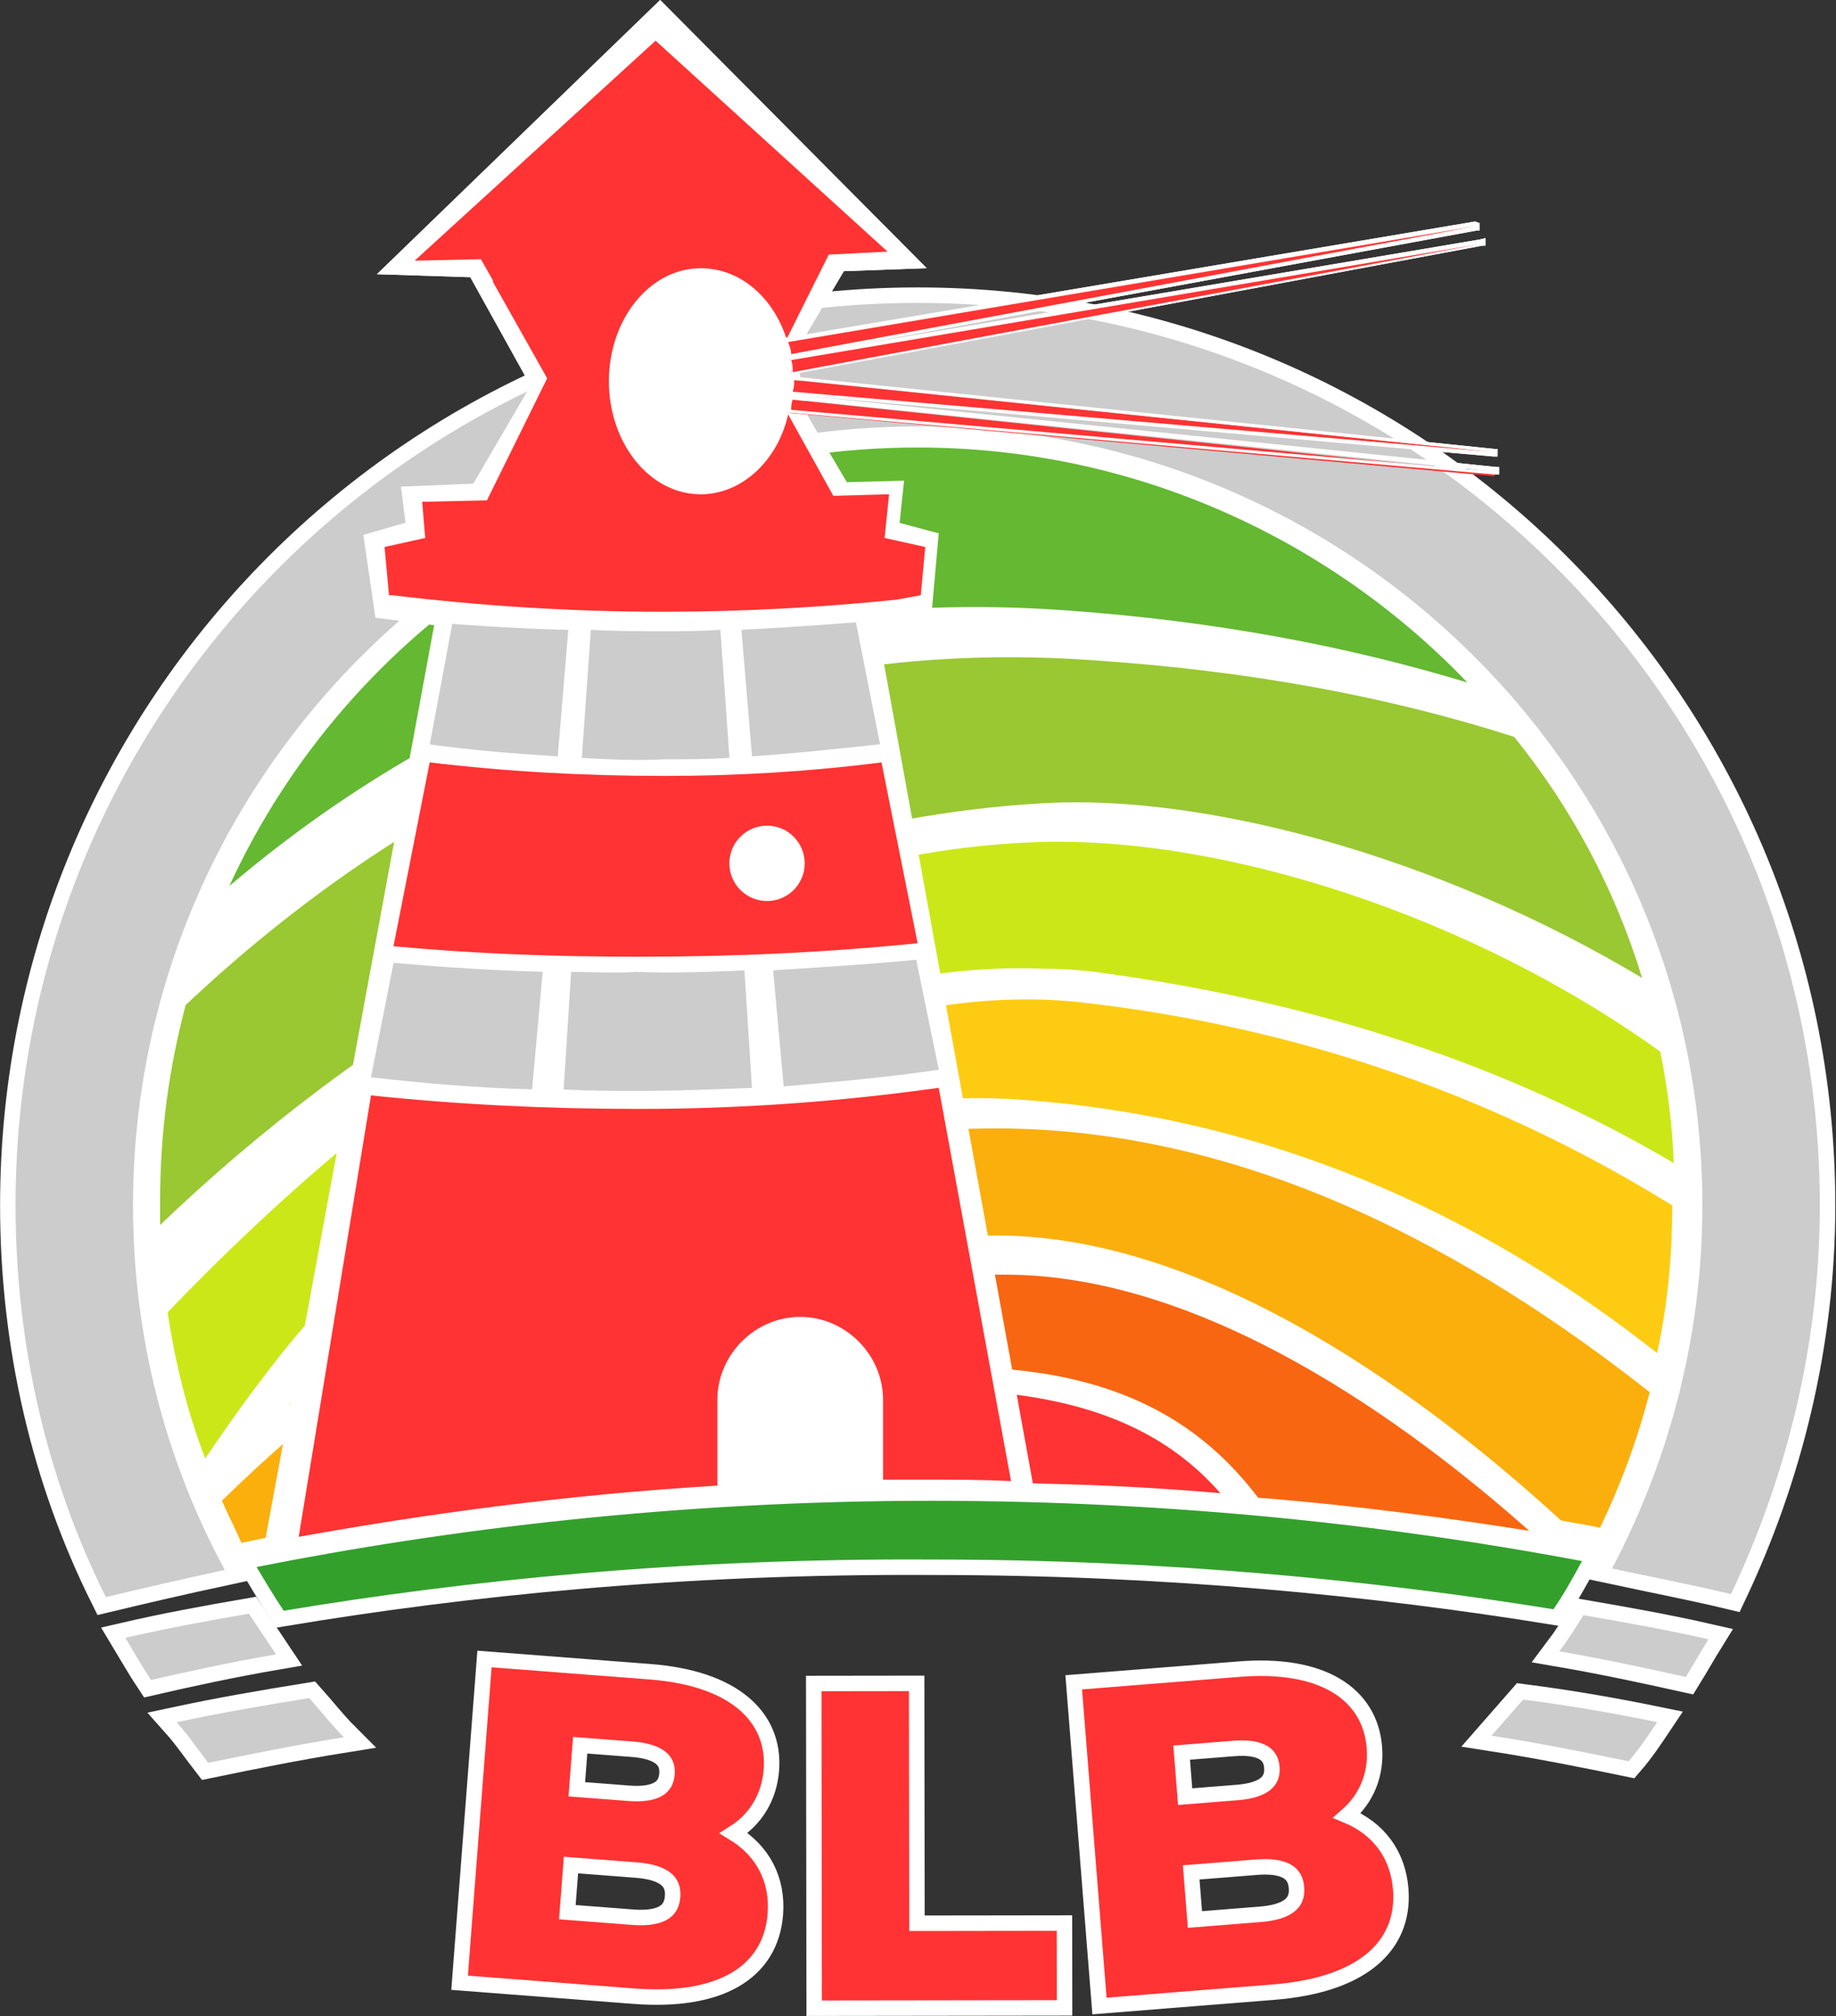 <?xml version="1.0" encoding="UTF-8"?>
<svg width="2374px" height="2606px" viewBox="0 0 2374 2606" version="1.1" xmlns="http://www.w3.org/2000/svg" xmlns:xlink="http://www.w3.org/1999/xlink">
    <rect x="0" y="0" width="2374" height="2606" fill="#333333" stroke="none"/>
    <!-- Generator: Sketch 57.1 (83088) - https://sketch.com -->
    <title>Logo BLB</title>
    <desc>Created with Sketch.</desc>
    <g id="Page-1" stroke="none" stroke-width="1" fill="none" fill-rule="evenodd">
        <g id="Background" transform="translate(-13.993, -0.919)">
            <path d="M1534.093,517.119 L2049.693,891.869 L2267.205,1363.833 L2230.598,1838.158 L2242.993,1838.311 C2241.844,1869.781 2235.542,1897.858 2224.087,1922.543 L2223.593,1928.919 L2220.917,1929.032 C2197.908,1973.835 2157.066,2006.897 2098.393,2028.219 C1597.736,1957.426 999.836,1958.06 304.693,2030.119 L304.693,2030.119 L202.457,1995.119 L185.554,1912.268 L144.085,1865.89 L144.085,1255.119 L400.193,791.619 L892.06,517.119 L1534.093,517.119 Z" id="Combined-Shape" fill="#FFFFFF"></path>
            <g id="logo-copy-background" transform="translate(33.993, 0.919)" fill-rule="nonzero">
                <path d="M152,1558 C152,1003 605.8,551.2 1166.6,551.2 C1725.5,551.2 2181.2,1001.1 2181.2,1558 C2181.2,1727.4 2138.4,1887.1 2064.4,2027.3 C2118.9,2039 2169.6,2048.7 2218.2,2060.4 C2290.3,1908.5 2333.1,1737.1 2333.1,1558 C2333.1,913.4 1811.2,391.5 1166.6,391.5 C522,391.5 0.1,913.4 0.1,1558 C0.1,1739.1 41,1912.4 116.9,2064.3 C165.6,2052.6 216.2,2040.9 270.7,2029.2 C194.8,1889 152,1729.3 152,1558 Z" id="Path" stroke="#FFFFFF" stroke-width="40"></path>
                <g id="Group-3" transform="translate(142.1, 2085.7)" stroke="#FFFFFF" stroke-width="40">
                    <path d="M33.2,85.7 C83.8,74 138.4,62.3 194.8,52.6 C183.1,35.1 171.4,17.5 159.7,0 C103.2,9.7 50.6,19.5 2.84217094e-14,31.2 C11.8,50.7 21.5,68.2 33.2,85.7 Z" id="Path" fill="#CCCCCC"></path>
                    <path d="M107.2,192.8 C163.7,181.1 222.1,169.4 282.5,159.7 C266.9,144.1 253.3,126.6 237.7,109.1 C177.3,118.8 120.9,128.6 66.3,140.3 C81.9,157.8 93.6,175.3 107.2,192.8 Z" id="Path"></path>
                </g>
                <g id="Group-4" transform="translate(1908.6, 2087.7)" fill="#CCCCCC" stroke="#FFFFFF" stroke-width="40">
                    <path d="M118.8,-2.27373675e-13 C109.1,15.6 99.3,31.2 87.6,46.7 C144.1,56.4 198.6,68.1 251.2,79.8 C260.9,64.2 270.7,46.7 280.4,31.1 C229.8,19.5 175.2,9.7 118.8,-2.27373675e-13 Z" id="Path"></path>
                    <path d="M40.9,109 C27.3,124.6 13.6,140.2 0,155.7 C62.3,165.4 120.7,177.1 177.2,188.8 C190.8,173.2 202.5,155.7 214.2,138.2 C157.7,126.6 101.2,116.8 40.9,109 Z" id="Path"></path>
                </g>
                <g id="Group" transform="translate(187, 578)" stroke="#FFFFFF" stroke-width="40">
                    <path d="M33.1,721 C11.7,800.8 0,886.5 0,974.2 C0,983.9 0,995.6 0,1005.4 C239.5,775.6 648.5,487.4 1143.2,460.1 C1347.7,448.4 1649.5,526.3 1916.3,686 C1881.2,571.1 1824.8,465.9 1750.8,374.4 C1593.1,323.8 1411.9,288.7 1201.6,275.1 C699.2,239.9 303.8,465.8 33.1,721 Z" id="Path"></path>
                    <path d="M979.6,0.4 C584.3,0.4 243.5,232.1 89.6,567.1 C346.7,349 701.1,177.6 1168.5,210.7 C1363.2,224.3 1536.6,257.4 1690.4,304.2 C1511.2,117.2 1258.1,0.4 979.6,0.4 Z" id="Path"></path>
                    <path d="M1096.4,1223.4 C977.6,1211.7 891.9,1272.1 833.5,1342.2 C938.7,1338.3 1049.7,1336.4 1166.5,1340.3 C1236.6,1342.2 1304.8,1346.1 1371,1352 C1314.6,1287.7 1232.8,1239 1096.4,1223.4 Z" id="Path"></path>
                    <path d="M79.9,1361.7 C87.7,1379.2 97.4,1398.7 105.2,1416.2 C194.8,1396.7 296.1,1379.2 405.1,1363.6 C541.4,1233.1 800.4,1017 1084.8,1018.9 C1365.2,1020.8 1649.6,1239 1811.2,1387 C1828.7,1390.9 1846.3,1392.8 1861.8,1396.7 C1889.1,1340.2 1910.5,1281.8 1926.1,1221.4 C1698.2,1042.2 1402.2,874.8 1063.4,880.6 C613.5,886.5 233.7,1211.7 79.9,1361.7 Z" id="Path"></path>
                    <path d="M465.5,1375.3 C570.7,1361.7 681.7,1351.9 800.5,1346.1 C866.7,1258.5 966,1178.6 1102.4,1192.3 C1266,1207.9 1357.5,1276 1419.8,1357.8 C1542.5,1367.5 1659.3,1383.1 1770.3,1400.6 C1614.5,1262.3 1351.6,1069.5 1092.6,1069.5 C835.5,1065.7 599.8,1250.7 465.5,1375.3 Z" id="Path"></path>
                    <path d="M208.4,1182.5 C167.5,1225.3 167.5,1239 167.5,1239 L177.2,1242.9 C303.8,1133.8 689.4,810.6 1117.8,843.7 C1462.5,869 1733.2,1011.2 1935.7,1170.9 C1949.3,1108.6 1955.2,1046.3 1955.2,980 C1760.5,859.3 1513.1,756 1203.5,719 C732.3,658.6 251.2,1139.7 208.4,1182.5 Z" id="Path" fill="#FDCC12"></path>
                    <path d="M1129.5,510.6 C677.7,528.1 282.4,833.9 9.7,1118.2 C19.4,1182.5 35,1246.7 58.4,1307.1 C118.8,1217.5 171.4,1151.3 204.5,1116.2 C245.4,1077.3 677.7,654.7 1143.2,674.1 C1168.5,674.1 1195.8,676 1221.1,679.9 C1534.6,722.7 1776.1,818.2 1957.2,925.3 C1955.3,876.6 1949.4,827.9 1939.7,781.2 C1696.3,606.1 1373,500.9 1129.5,510.6 Z" id="Path"></path>
                    <path d="M124.7,1447.4 C136.4,1466.9 148.1,1486.3 159.8,1503.9 C393.5,1465 673.9,1435.7 999.2,1437.7 C1301.1,1437.7 1573.7,1465 1801.6,1502 C1815.2,1482.5 1826.9,1461.1 1838.6,1439.7 C1601,1394.9 1316.7,1361.8 997.3,1361.8 C668,1361.7 370,1398.7 124.7,1447.4 Z" id="Path"></path>
                </g>
                <path d="M1318.5,1933.8 L1114,808.2 L1184.1,798.5 L1193.8,689.4 L1143.2,675.8 L1149,621.3 L1075,623.2 L1024.4,537.5 L1008.8,455.7 L1071.1,350.5 L1178.2,346.6 L833.6,0 L467.4,354.4 L588.1,358.3 L666,498.5 L592,625.1 L498.5,629 L504.3,675.7 L449.8,691.3 L465.4,798.4 L541.4,808.1 L319.4,2009.7 C560.9,1963 849.1,1927.9 1168.5,1927.9 C1221.1,1931.9 1269.8,1933.8 1318.5,1933.8 Z" id="Path" fill="#FFFFFF"></path>
                <g id="Group" transform="translate(997, 510)" fill="#FFFFFF">
                    <path d="M8,6.1 L915.5,99.6 L915.5,99.6 L6,19.7 C6,15.8 6,11.9 8,6.1 L8,6.1 Z M4.1,0.2 L4.1,4.1 C4.1,8 2.2,13.8 2.2,17.7 L0.3,23.5 L6.1,23.5 L915.6,103.3 L921.4,103.3 L921.4,97.5 L921.4,93.6 L917.5,93.6 L10,0.1 L4.1,0.1 L4.1,0.2 Z" id="Shape"></path>
                </g>
                <g id="Group" transform="translate(991, 286)" fill="#FFFFFF">
                    <path d="M898.1,6.1 L898.1,6.1 L12,171.7 C12,165.9 10.1,162 8.1,156.1 L898.1,6.1 L898.1,6.1 Z M896.2,0.3 L6.2,150.3 L0.4,150.3 L2.3,156.1 C4.2,160 4.2,165.8 6.2,171.7 L6.2,175.6 L10.1,175.6 L898.1,12 L902,12 L902,8.1 L902,2.3 L896.2,0.3 L896.2,0.3 Z" id="Shape"></path>
                </g>
                <g id="Group" transform="translate(1001, 307)" fill="#FFFFFF">
                    <path d="M892,8.5 L892,8.5 L4,174 C4,168.2 4,164.3 2.1,158.4 L892,8.5 L892,8.5 Z M892,2.6 L4,152.6 L0.1,152.6 L0.1,156.5 C0.1,162.3 2,166.2 2,172.1 L2,177.9 L7.8,176 L895.8,10.5 L899.7,10.5 L899.7,6.6 L899.7,0.8 L892,2.6 L892,2.6 Z" id="Shape"></path>
                </g>
                <g id="Group" transform="translate(1001, 486)" fill="#FFFFFF">
                    <path d="M5.9,4.8 L909.5,98.3 L909.5,98.3 L4,20.3 C5.9,14.5 5.9,10.6 5.9,4.8 L5.9,4.8 Z M0.1,0.9 L0.1,6.7 C0.1,10.6 0.1,16.4 0.1,20.3 L0.1,24.2 L4,24.2 L909.6,104 L915.4,104 L915.4,98.2 L915.4,94.3 L911.5,94.3 L5.9,0.8 L0.1,0.8 L0.1,0.9 Z" id="Shape"></path>
                </g>
            </g>
        </g>
        <g id="logo" transform="translate(20, 0)">
            <polygon id="Path" points="1207.5 479.1 1207.5 481 1205.5 479.1"></polygon>
            <path d="M2027.4,2087.7 C2017.7,2103.3 2007.9,2118.9 1996.2,2134.4 C2052.7,2144.1 2107.2,2155.8 2159.8,2167.5 C2169.5,2151.9 2179.3,2134.4 2189,2118.8 C2138.4,2107.2 2083.8,2097.4 2027.4,2087.7 Z" id="Path" fill="#CCCCCC" fill-rule="nonzero"></path>
            <path d="M152,1558 C152,1003 605.8,551.2 1166.6,551.2 C1725.5,551.2 2181.2,1001.1 2181.2,1558 C2181.2,1727.4 2138.4,1887.1 2064.4,2027.3 C2118.9,2039 2169.6,2048.7 2218.2,2060.4 C2290.3,1908.5 2333.1,1737.1 2333.1,1558 C2333.1,913.4 1811.2,391.5 1166.6,391.5 C522,391.5 0.1,913.4 0.1,1558 C0.1,1739.1 41,1912.4 116.9,2064.3 C165.6,2052.6 216.2,2040.9 270.7,2029.2 C194.8,1889 152,1729.3 152,1558 Z" id="Path" fill="#CCCCCC" fill-rule="nonzero"></path>
            <path d="M175.3,2171.4 C225.9,2159.7 280.5,2148 336.9,2138.3 C325.2,2120.8 313.5,2103.2 301.8,2085.7 C245.3,2095.4 192.7,2105.2 142.1,2116.9 C153.9,2136.4 163.6,2153.9 175.3,2171.4 Z" id="Path" fill="#CCCCCC" fill-rule="nonzero"></path>
            <path d="M1949.5,2196.7 C1935.9,2212.3 1922.2,2227.9 1908.6,2243.4 C1970.9,2253.1 2029.3,2264.8 2085.8,2276.5 C2099.4,2260.9 2111.1,2243.4 2122.8,2225.9 C2066.3,2214.3 2009.8,2204.5 1949.5,2196.7 Z" id="Path" fill="#CCCCCC" fill-rule="nonzero"></path>
            <path d="M249.3,2278.5 C305.8,2266.8 364.2,2255.1 424.6,2245.4 C409,2229.8 395.4,2212.3 379.8,2194.8 C319.4,2204.5 263,2214.3 208.4,2226 C224,2243.5 235.7,2261 249.3,2278.5 Z" id="Path" fill="#CCCCCC" fill-rule="nonzero"></path>
            <g id="Group" transform="translate(187, 578)">
                <path d="M1084.8,1018.9 C800.5,1017 541.5,1233.1 407.1,1363.6 C298,1379.2 196.8,1396.7 107.2,1416.2 C113,1425.9 118.9,1437.6 124.7,1447.4 C370.1,1398.7 670,1359.8 999.1,1361.7 C1318.5,1361.7 1602.8,1394.8 1840.4,1439.6 C1848.2,1426 1856,1410.4 1863.8,1394.8 C1846.3,1390.9 1828.7,1389 1813.2,1385.1 C1649.5,1239 1365.2,1018.9 1084.8,1018.9 Z M1166.5,1340.3 C1051.6,1336.4 940.6,1338.4 833.5,1342.2 C890,1274 975.7,1211.7 1096.4,1223.4 C1232.7,1237 1314.5,1287.7 1371,1350 C1304.8,1346.1 1236.7,1342.2 1166.5,1340.3 Z M1421.7,1355.8 C1359.4,1276 1267.9,1207.8 1104.3,1190.3 C968,1176.7 868.7,1256.5 802.4,1344.1 C683.6,1349.9 570.7,1361.6 467.4,1373.3 C599.8,1250.6 837.4,1065.6 1094.5,1065.6 C1353.5,1067.5 1614.5,1258.4 1772.2,1396.7 C1661.2,1381.2 1544.4,1365.6 1421.7,1355.8 Z" id="Shape"></path>
                <path d="M33.1,721 C11.7,800.8 0,886.5 0,974.2 C0,983.9 0,995.6 0,1005.4 C239.5,775.6 648.5,487.4 1143.2,460.1 C1347.7,448.4 1649.5,526.3 1916.3,686 C1881.2,571.1 1824.8,465.9 1750.8,374.4 C1593.1,323.8 1411.9,288.7 1201.6,275.1 C699.2,239.9 303.8,465.8 33.1,721 Z" id="Path" fill="#99C832" fill-rule="nonzero"></path>
                <path d="M979.6,0.4 C584.3,0.4 243.5,232.1 89.6,567.1 C346.7,349 701.1,177.6 1168.5,210.7 C1363.2,224.3 1536.6,257.4 1690.4,304.2 C1511.2,117.2 1258.1,0.4 979.6,0.4 Z" id="Path" fill="#64B832" fill-rule="nonzero"></path>
                <path d="M1096.4,1223.4 C977.6,1211.7 891.9,1272.1 833.5,1342.2 C938.7,1338.3 1049.7,1336.4 1166.5,1340.3 C1236.6,1342.2 1304.8,1346.1 1371,1352 C1314.6,1287.7 1232.8,1239 1096.4,1223.4 Z" id="Path" fill="#FF3333" fill-rule="nonzero"></path>
                <path d="M79.9,1361.7 C87.7,1379.2 97.4,1398.7 105.2,1416.2 C194.8,1396.7 296.1,1379.2 405.1,1363.6 C541.4,1233.1 800.4,1017 1084.8,1018.9 C1365.2,1020.8 1649.6,1239 1811.2,1387 C1828.7,1390.9 1846.3,1392.8 1861.8,1396.7 C1889.1,1340.2 1910.5,1281.8 1926.1,1221.4 C1698.2,1042.2 1402.2,874.8 1063.4,880.6 C613.5,886.5 233.7,1211.7 79.9,1361.7 Z" id="Path" fill="#FBAF0C" fill-rule="nonzero"></path>
                <path d="M465.5,1375.3 C570.7,1361.7 681.7,1351.9 800.5,1346.1 C866.7,1258.5 966,1178.6 1102.4,1192.3 C1266,1207.9 1357.5,1276 1419.8,1357.8 C1542.5,1367.5 1659.3,1383.1 1770.3,1400.6 C1614.5,1262.3 1351.6,1069.5 1092.6,1069.5 C835.5,1065.7 599.8,1250.7 465.5,1375.3 Z" id="Path" fill="#F96611" fill-rule="nonzero"></path>
                <path d="M208.4,1182.5 C167.5,1225.3 167.5,1239 167.5,1239 L177.2,1242.9 C303.8,1133.8 689.4,810.6 1117.8,843.7 C1462.5,869 1733.2,1011.2 1935.7,1170.9 C1949.3,1108.6 1955.2,1046.3 1955.2,980 C1760.5,859.3 1513.1,756 1203.5,719 C732.3,658.6 251.2,1139.7 208.4,1182.5 Z" id="Path" fill="#FDCC12" fill-rule="nonzero"></path>
                <path d="M124.7,1447.4 C136.4,1466.9 148.1,1486.3 159.8,1503.9 C393.5,1465 673.9,1435.7 999.2,1437.7 C1301.1,1437.7 1573.7,1465 1801.6,1502 C1815.2,1482.5 1826.9,1461.1 1838.6,1439.7 C1601,1394.9 1316.7,1361.8 997.3,1361.8 C668,1361.7 370,1398.7 124.7,1447.4 Z" id="Path" fill="#33A02C" fill-rule="nonzero"></path>
                <path d="M1129.5,510.6 C677.7,528.1 282.4,833.9 9.7,1118.2 C19.4,1182.5 35,1246.7 58.4,1307.1 C118.8,1217.5 171.4,1151.3 204.5,1116.2 C245.4,1077.3 677.7,654.7 1143.2,674.1 C1168.5,674.1 1195.8,676 1221.1,679.9 C1534.6,722.7 1776.1,818.2 1957.2,925.3 C1955.3,876.6 1949.4,827.9 1939.7,781.2 C1696.3,606.1 1373,500.9 1129.5,510.6 Z" id="Path" fill="#CCE718" fill-rule="nonzero"></path>
            </g>
            <path d="M1318.5,1933.8 L1114,808.2 L1184.1,798.5 L1193.8,689.4 L1143.2,675.8 L1149,621.3 L1075,623.2 L1024.4,537.5 L1008.8,455.7 L1071.1,350.5 L1178.2,346.6 L833.6,0 L467.4,354.4 L588.1,358.3 L666,498.5 L592,625.1 L498.5,629 L504.3,675.7 L449.8,691.3 L465.4,798.4 L541.4,808.1 L319.4,2009.7 C560.9,1963 849.1,1927.9 1168.5,1927.9 C1221.1,1931.9 1269.8,1933.8 1318.5,1933.8 Z" id="Path" fill="#FFFFFF" fill-rule="nonzero"></path>
            <path d="M1129.6,638.8 L1123.8,695.3 L1176.4,707 L1170.6,769.3 L1139.4,775.1 C1044,784.8 942.7,790.7 837.5,790.7 C716.8,790.7 599.9,782.9 487,769.3 L483,769.3 L477.2,707 L529.8,695.3 L525.9,648.6 L609.6,646.7 L687.5,489 L617.4,364.4 L617.4,362.5 L617.4,362.5 L601.8,335 L518.1,336.9 L516.2,336.9 L827.7,52.6 L1127.6,325.2 L1051.6,329.1 L997.1,438.2 C979.6,383.7 936.7,346.7 886.1,346.7 C819.9,346.7 767.3,412.9 767.3,492.8 C767.3,572.7 819.9,638.9 886.1,638.9 C938.7,638.9 985.4,596.1 999.1,535.7 L1057.5,640.9" id="Path" fill="#FF3333" fill-rule="nonzero"></path>
            <path d="M535.6,985.4 C633,997.1 734.2,1002.9 839.4,1002.9 C934.8,1002.9 1028.3,997.1 1119.8,985.4 L1166.5,1219.1 C1051.6,1230.8 932.8,1236.6 806.2,1236.6 C697.1,1236.6 592,1232.7 488.8,1223 L535.6,985.4 Z" id="Path" fill="#FF3333" fill-rule="nonzero"></path>
            <path d="M1086.7,804.3 L1117.9,962 C1063.4,967.8 1008.8,973.7 952.4,977.6 L938.7,814 C1016.6,810.1 1086.7,804.3 1086.7,804.3 Z" id="Path" fill="#CCCCCC" fill-rule="nonzero"></path>
            <path d="M732.3,979.6 L744,814 C775.2,815.9 806.3,815.9 837.5,815.9 C860.9,815.9 886.2,815.9 911.5,814 L923.2,979.5 C895.9,981.4 868.7,981.4 839.5,981.4 C802.4,983.5 767.4,981.5 732.3,979.6 Z" id="Path" fill="#CCCCCC" fill-rule="nonzero"></path>
            <path d="M564.8,806.3 C564.8,806.3 633,812.1 714.8,814.1 L701.2,977.7 C644.7,973.8 590.2,969.9 535.7,962.1 L564.8,806.3 Z" id="Path" fill="#CCCCCC" fill-rule="nonzero"></path>
            <path d="M1193.9,1382.7 C1127.7,1392.4 1061.5,1398.3 993.3,1404.1 L979.7,1254.1 C1044,1250.2 1104.3,1246.3 1164.7,1240.5 L1193.9,1382.7 Z" id="Path" fill="#CCCCCC" fill-rule="nonzero"></path>
            <path d="M942.6,1254.2 L952.3,1406.1 C903.6,1408 854.9,1410 806.2,1410 C773.1,1410 741.9,1410 708.8,1408.1 L718.5,1256.2 C747.7,1256.2 775,1258.1 804.2,1256.2 C851.1,1258.1 897.8,1256.1 942.6,1254.2 Z" id="Path" fill="#CCCCCC" fill-rule="nonzero"></path>
            <path d="M459.7,1392.4 L488.9,1244.4 C551.2,1250.2 615.5,1254.1 681.7,1256.1 L668,1408 C596,1406.1 527.8,1400.2 459.7,1392.4 Z" id="Path" fill="#CCCCCC" fill-rule="nonzero"></path>
            <g id="Group" transform="translate(997, 510)" fill-rule="nonzero">
                <path d="M2.1,23.6 L2.1,21.7 C4,17.8 4,12 4,8.1 L4,6.2 L915.4,101.6 L915.4,105.5 L2.1,23.6 Z" id="Path" fill="#FF3333"></path>
                <path d="M8,6.1 L915.5,99.6 L915.5,99.6 L6,19.7 C6,15.8 6,11.9 8,6.1 L8,6.1 Z M4.1,0.2 L4.1,4.1 C4.1,8 2.2,13.8 2.2,17.7 L0.3,23.5 L6.1,23.5 L915.6,103.3 L921.4,103.3 L921.4,97.5 L921.4,93.6 L917.5,93.6 L10,0.1 L4.1,0.1 L4.1,0.2 Z" id="Shape" fill="#FFFFFF"></path>
            </g>
            <g id="Group" transform="translate(991, 286)" fill-rule="nonzero">
                <path d="M10.1,171.7 C10.1,165.9 8.2,162 6.2,156.1 L6.2,154.2 L900,2.2 L900,6.1 L898.1,8 L10.1,173.5 L10.1,171.7 Z" id="Path" fill="#FF3333"></path>
                <path d="M898.1,6.1 L898.1,6.1 L12,171.7 C12,165.9 10.1,162 8.1,156.1 L898.1,6.1 L898.1,6.1 Z M896.2,0.3 L6.2,150.3 L0.4,150.3 L2.3,156.1 C4.2,160 4.2,165.8 6.2,171.7 L6.2,175.6 L10.1,175.6 L898.1,12 L902,12 L902,8.1 L902,2.3 L896.2,0.3 L896.2,0.3 Z" id="Shape" fill="#FFFFFF"></path>
            </g>
            <g id="Group" transform="translate(1001, 307)" fill-rule="nonzero">
                <path d="M2,174 C2,168.2 2,164.3 0.1,158.4 L0.1,156.5 L894,4.6 L894,8.5 L892.1,10.4 L2,176 L2,174 Z" id="Path" fill="#FF3333"></path>
                <path d="M892,8.5 L892,8.5 L4,174 C4,168.2 4,164.3 2.1,158.4 L892,8.5 L892,8.5 Z M892,2.6 L4,152.6 L0.1,152.6 L0.1,156.5 C0.1,162.3 2,166.2 2,172.1 L2,177.9 L7.8,176 L895.8,10.5 L899.7,10.5 L899.7,6.6 L899.7,0.8 L892,2.6 L892,2.6 Z" id="Shape" fill="#FFFFFF"></path>
            </g>
            <g id="Group" transform="translate(1001, 486)" fill-rule="nonzero">
                <path d="M909.5,102.1 L2,22.3 L2,20.4 C2,16.5 2,10.7 2,6.8 L2,4.9 L911.5,98.4 L911.5,102.3 L909.5,102.3 L909.5,102.1 Z" id="Path" fill="#FF3333"></path>
                <path d="M5.9,4.8 L909.5,98.3 L909.5,98.3 L4,20.3 C5.9,14.5 5.9,10.6 5.9,4.8 L5.9,4.8 Z M0.1,0.9 L0.1,6.7 C0.1,10.6 0.1,16.4 0.1,20.3 L0.1,24.2 L4,24.2 L909.6,104 L915.4,104 L915.4,98.2 L915.4,94.3 L911.5,94.3 L5.9,0.8 L0.1,0.8 L0.1,0.9 Z" id="Shape" fill="#FFFFFF"></path>
            </g>
            <circle id="Oval" fill="#FFFFFF" fill-rule="nonzero" cx="971.8" cy="1115.9" r="48.7"></circle>
            <path d="M1014.7,1702.1 C956.3,1702.1 907.6,1750.8 907.6,1809.2 L907.6,1918.3 C977.7,1914.4 1049.8,1912.5 1121.8,1910.5 L1121.8,1807.3 C1121.8,1750.8 1075.1,1702.1 1014.7,1702.1 Z" id="Path"></path>
            <path d="M907.6,1809.2 C907.6,1750.8 956.3,1702.1 1014.7,1702.1 C1073.1,1702.1 1121.8,1750.8 1121.8,1809.2 L1121.8,1912.4 C1137.4,1912.4 1154.9,1912.4 1170.5,1912.4 C1209.4,1912.4 1248.4,1912.4 1287.3,1914.3 L1193.8,1406 C1069.2,1423.5 940.6,1433.3 806.3,1433.3 C685.6,1433.3 570.7,1427.5 459.7,1415.8 L366.2,1986.4 C527.8,1957.2 710.9,1931.9 907.6,1920.2 L907.6,1809.2 L907.6,1809.2 Z" id="Path" fill="#FF3333" fill-rule="nonzero"></path>
        </g>
        <g id="Schriftzug" transform="translate(-4038, 2155)" fill="#FF3333" fill-rule="nonzero" stroke="#FFFFFF" stroke-width="20">
            <g id="BLD-Schrift-mehr-spacing-path" transform="translate(4643, 0)">
                <path d="M852.764,216.325 C815.252,193.287 795.592,156.417 799.05,111.48 C801.95,73.777 820.125,44.556 852.098,26.296 C883.499,8.362 927.489,1.376 982.161,5.582 L1207.333,22.906 L1175.138,441.37 L961.352,424.922 C908.575,420.861 867.748,407.077 840.682,384.584 C814.013,362.421 801.525,332.394 804.171,297.997 C806.864,262.993 824.146,234.395 852.764,216.325 Z M1051.409,329.897 L1055.788,272.98 L988.331,267.79 C971.387,266.487 958.802,268.371 950.758,272.974 C943.666,277.033 939.895,283.35 939.158,292.92 C938.446,302.183 941.194,308.843 947.569,313.876 C954.85,319.623 967.033,323.405 983.952,324.707 L1051.409,329.897 Z M1063.322,175.043 L1068.008,114.141 L983.472,107.637 C965.805,106.277 952.689,108.182 944.271,112.94 C936.718,117.21 932.687,123.95 931.891,134.299 C931.094,144.649 934.047,151.927 940.858,157.301 C948.449,163.291 961.119,167.179 978.786,168.539 L1063.322,175.043 Z M615.945,99.808 L425.231,100.058 L425.088,-9.589 L748.859,-10.013 L749.41,409.687 L616.352,409.861 L615.945,99.808 Z M59.787,239.073 C19.146,222.152 -6.01,188.79 -9.587,143.862 C-12.588,106.168 0.819,74.474 29.561,51.462 C57.79,28.861 100.157,15.115 154.817,10.764 L379.943,-7.158 L413.25,411.218 L199.508,428.234 C146.741,432.435 104.267,425.17 74.031,407.163 C44.239,389.419 27.231,361.701 24.493,327.312 C21.707,292.315 34.328,261.375 59.787,239.073 Z M273.683,320.354 L269.152,263.449 L201.71,268.818 C184.77,270.167 172.631,273.987 165.401,279.785 C159.027,284.898 156.284,291.725 157.046,301.293 C157.783,310.555 161.534,316.706 168.615,320.685 C176.701,325.229 189.324,327.07 206.24,325.723 L273.683,320.354 Z M261.357,165.532 L256.51,104.643 L171.991,111.371 C154.328,112.777 141.668,116.699 134.093,122.709 C127.297,128.102 124.363,135.388 125.187,145.735 C126.01,156.082 130.06,162.812 137.624,167.061 C146.054,171.797 159.175,173.667 176.839,172.261 L261.357,165.532 Z" id="BLB" transform="translate(598.298, 215.316) scale(-1, -1) rotate(-360) translate(-598.298, -215.316) "></path>
            </g>
        </g>
    </g>
</svg>